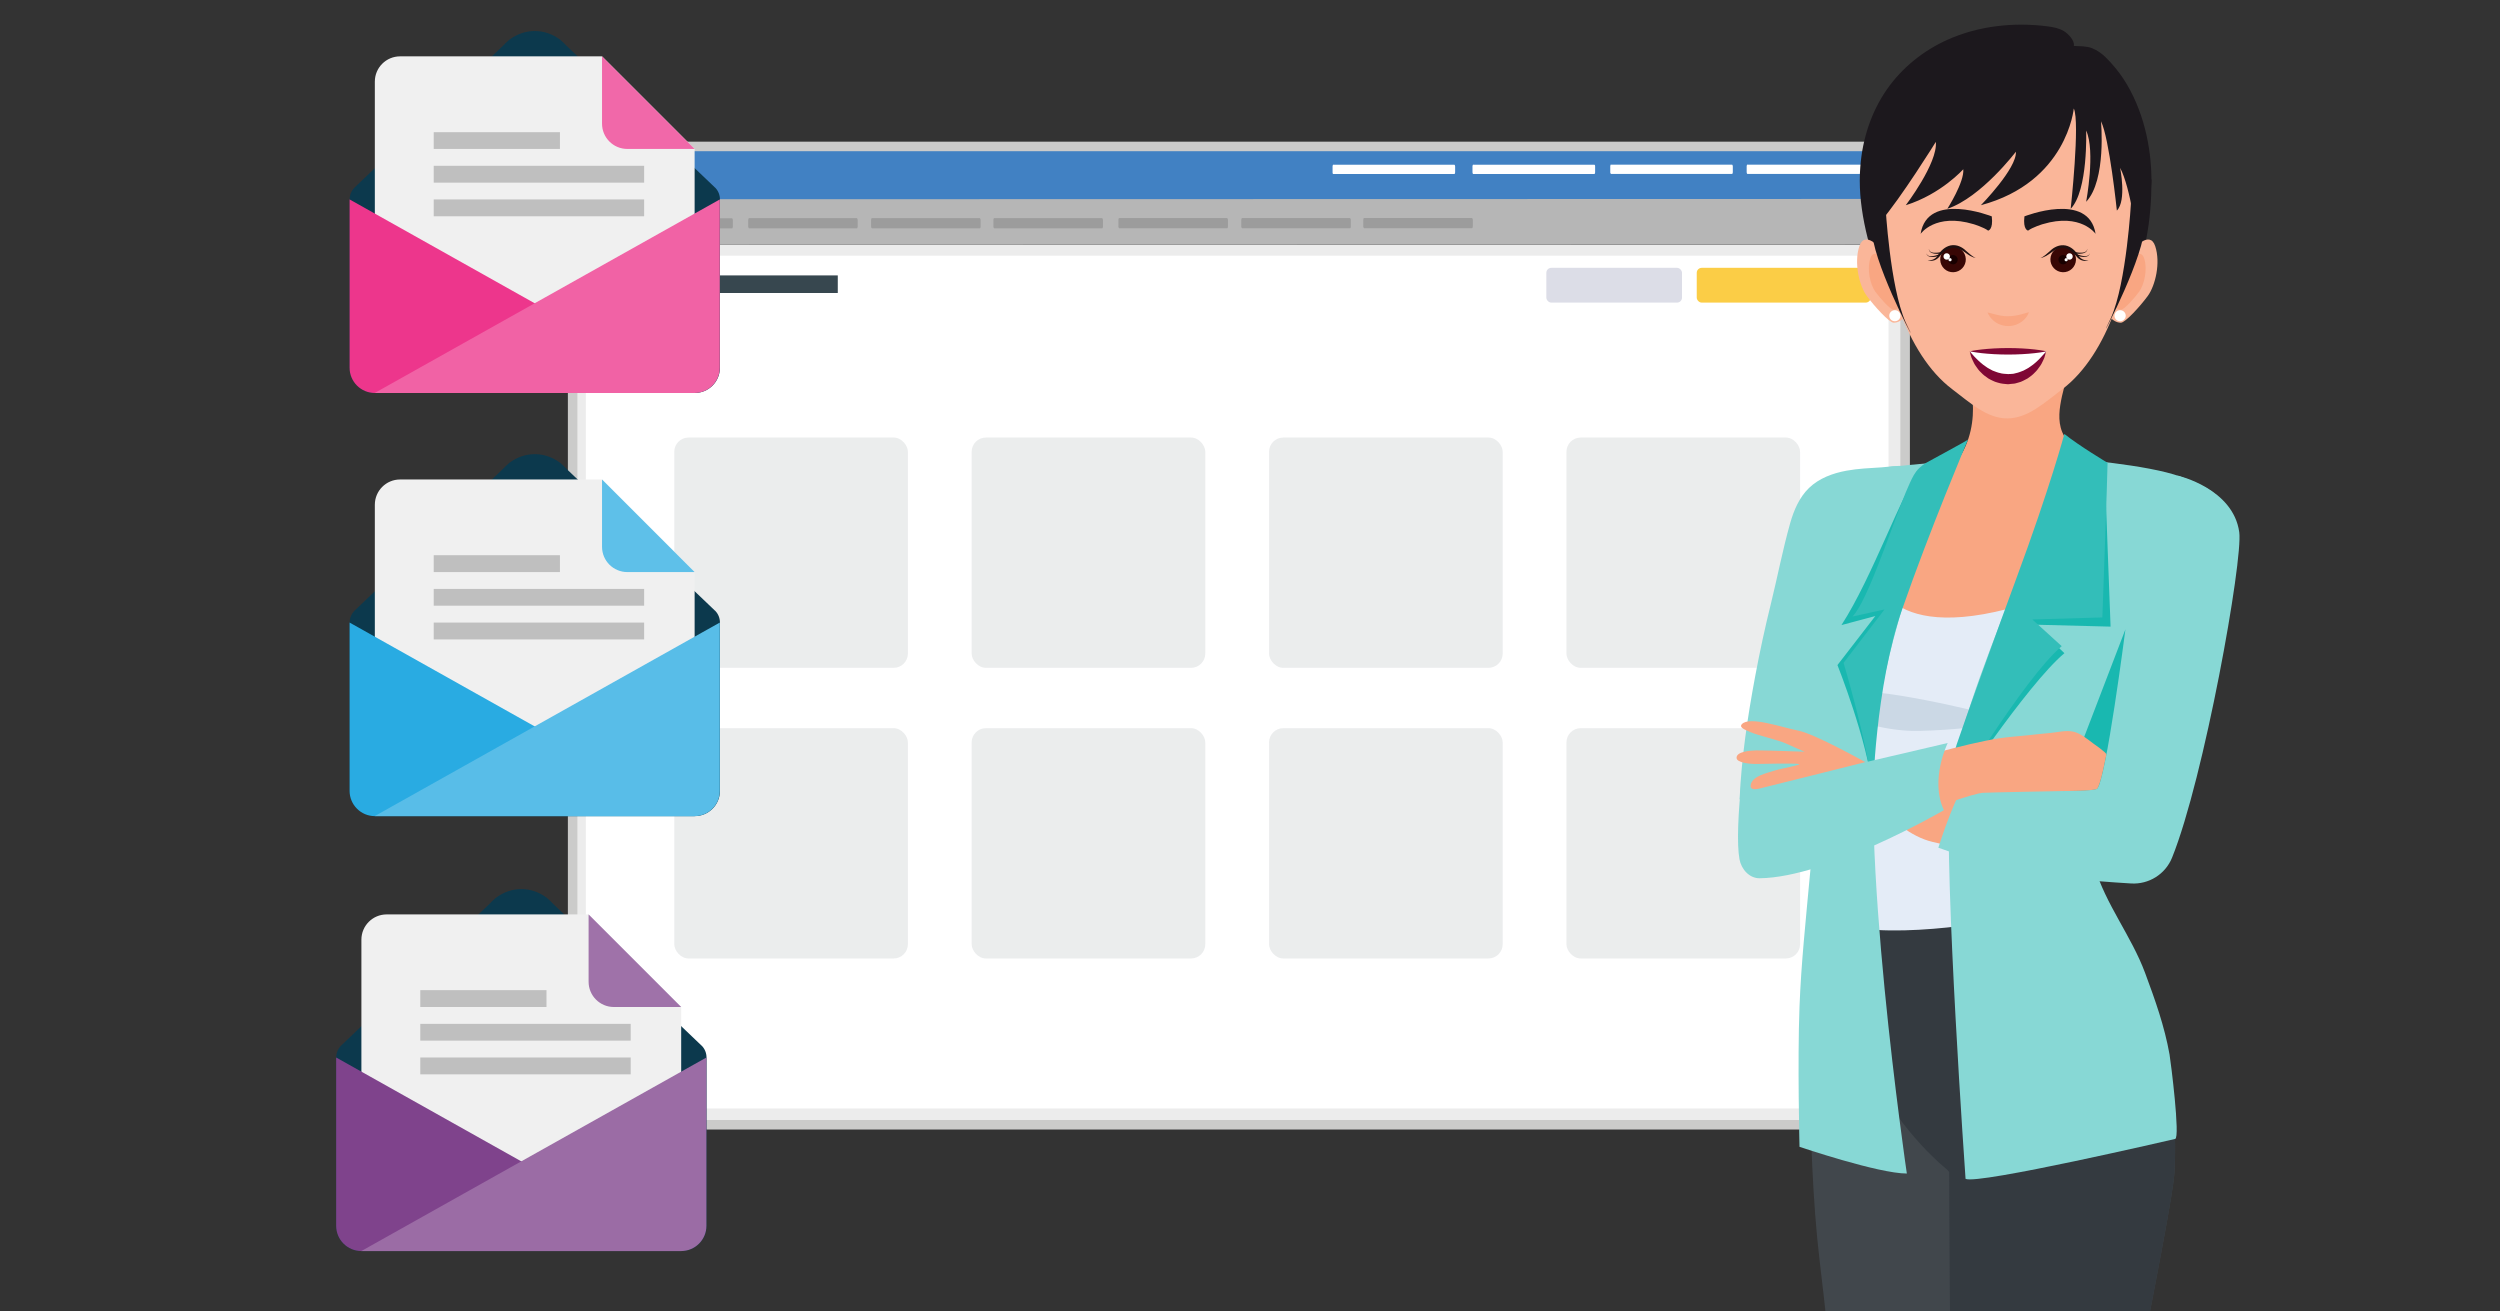 <?xml version="1.0" encoding="UTF-8"?>
<svg id="Layer_1" xmlns="http://www.w3.org/2000/svg" xmlns:xlink="http://www.w3.org/1999/xlink" viewBox="0 0 307 161">
  <rect x="0" y="0" width="307" height="161" fill="#333333" stroke="none"/>
  <defs>
    <style>
      .cls-1 {
        stroke: #cbcbca;
        stroke-miterlimit: 10;
        stroke-width: 1.17px;
      }

      .cls-1, .cls-2 {
        fill: none;
      }

      .cls-3 {
        fill: #7f438c;
      }

      .cls-4 {
        fill: #37474f;
      }

      .cls-5 {
        fill: #b6b6b6;
      }

      .cls-6 {
        fill: #cbd8e5;
      }

      .cls-7 {
        fill: #f0f0f0;
      }

      .cls-8 {
        fill: #343a40;
      }

      .cls-9 {
        fill: #fab699;
      }

      .cls-10, .cls-11 {
        fill: #fff;
      }

      .cls-12 {
        fill: #201010;
      }

      .cls-13 {
        fill: #f168a9;
      }

      .cls-14 {
        fill: #fbcd46;
      }

      .cls-15 {
        fill: #32aee3;
      }

      .cls-16 {
        opacity: .4;
      }

      .cls-11, .cls-17, .cls-18 {
        fill-rule: evenodd;
      }

      .cls-19 {
        fill: #19b8b0;
      }

      .cls-20 {
        fill: #7f0735;
      }

      .cls-21 {
        fill: #cdd1d3;
      }

      .cls-17 {
        fill: #4181c3;
      }

      .cls-22 {
        fill: #180000;
      }

      .cls-23 {
        fill: #ee3e90;
      }

      .cls-24 {
        fill: #29abe2;
      }

      .cls-25 {
        fill: #f1853e;
      }

      .cls-26 {
        fill: #41474c;
      }

      .cls-27 {
        fill: #844a90;
      }

      .cls-28 {
        fill: #f9a682;
      }

      .cls-29 {
        fill: #9f72a9;
      }

      .cls-30 {
        fill: #e4ecf7;
      }

      .cls-31 {
        fill: #1c181d;
      }

      .cls-32 {
        fill: #0c394d;
      }

      .cls-33 {
        fill: #dcdde7;
      }

      .cls-18 {
        fill: #818181;
      }

      .cls-34 {
        fill: #ececec;
      }

      .cls-35 {
        fill: #87d8d5;
      }

      .cls-36 {
        fill: #380705;
      }

      .cls-37 {
        fill: #5ec0e9;
      }

      .cls-38 {
        fill: #9b6ca5;
      }

      .cls-39 {
        fill: #f162a5;
      }

      .cls-40 {
        fill: #33beb9;
      }

      .cls-41 {
        clip-path: url(#clippath);
      }

      .cls-42 {
        fill: #bfbfbf;
      }

      .cls-43 {
        opacity: .5;
      }

      .cls-44 {
        fill: #ed368c;
      }

      .cls-45 {
        fill: #58bde8;
      }
    </style>
    <clipPath id="clippath">
      <rect class="cls-2" x="201.8" width="89.43" height="161"/>
    </clipPath>
  </defs>
  <g>
    <g>
      <path class="cls-34" d="M230.82,138.12H73.45c-1.73,0-3.14-1.4-3.14-3.14V30.03h163.64v104.95c0,1.73-1.4,3.14-3.14,3.14Z"/>
      <g>
        <path id="main-hader" class="cls-17" d="M72.8,17.92l158.72-.04c1.35,0,2.43,1.11,2.43,2.47l-.04,8.65-163.6.04.04-8.65c0-1.36,1.1-2.47,2.45-2.47Z"/>
        <g id="main-menu">
          <path class="cls-11" d="M163.73,20.23h14.86c.05,0,.1.09.1.2v.74c0,.11-.05.2-.1.2h-14.86c-.05,0-.1-.09-.09-.2v-.76c0-.11.05-.2.1-.2h0Z"/>
          <path class="cls-11" d="M180.93,20.23h14.86c.05,0,.1.09.09.2v.74c0,.11-.05.2-.1.2h-14.86c-.05,0-.1-.09-.1-.2v-.76c0-.11.05-.2.1-.2h0Z"/>
          <path class="cls-11" d="M197.83,20.22h14.86c.05,0,.1.09.1.2v.74c0,.11-.05.2-.1.2h-14.86s-.1-.09-.09-.2v-.76c0-.11.05-.2.1-.2h0Z"/>
          <path class="cls-11" d="M214.6,20.22h14.86c.05,0,.1.09.09.2v.74c0,.11-.05.2-.1.2h-14.86c-.05,0-.1-.09-.1-.2v-.76c0-.11.05-.2.1-.2h0Z"/>
        </g>
        <path id="sub-header" class="cls-5" d="M70.34,24.47l163.6-.04-.02,5.56-163.6.04.02-5.56Z"/>
        <g id="sub-menu" class="cls-43">
          <path class="cls-18" d="M76.62,26.8h13.28s.09.1.09.22v.81c0,.12-.05.22-.09.22h-13.28s-.09-.09-.09-.22v-.81c0-.12.04-.22.09-.22Z"/>
          <path class="cls-18" d="M91.97,26.79h13.26s.09.1.09.22v.81c0,.12-.04.22-.09.22h-13.26s-.09-.09-.09-.22v-.81c0-.12.05-.22.09-.22Z"/>
          <path class="cls-18" d="M107.06,26.79h13.27s.09.1.09.22v.81c0,.12-.04.22-.09.22h-13.27s-.09-.09-.09-.22v-.81c0-.12.05-.22.09-.22Z"/>
          <path class="cls-18" d="M122.08,26.79h13.27s.09.1.09.22v.81c0,.12-.05.22-.09.22h-13.27s-.09-.09-.09-.22v-.81c0-.12.04-.22.09-.22Z"/>
          <path class="cls-18" d="M137.43,26.78h13.27s.09.1.09.22v.81c0,.12-.04.22-.09.22h-13.27s-.09-.09-.09-.22v-.81c0-.12.05-.22.09-.22Z"/>
          <path class="cls-18" d="M152.52,26.78h13.27s.09.1.09.22v.81c0,.12-.04.22-.09.22h-13.27s-.09-.09-.09-.22v-.81c0-.12.05-.22.09-.22Z"/>
          <path class="cls-18" d="M167.5,26.77h13.27s.09.1.09.22v.81c0,.12-.05.22-.09.22h-13.27s-.09-.09-.09-.22v-.81c0-.12.04-.22.09-.22Z"/>
        </g>
        <g id="jt-logo">
          <path class="cls-10" d="M77.94,19.67c-.86.07-1.64.85-1.7,1.79-.06.95.61,1.65,1.5,1.6.86-.07,1.64-.85,1.7-1.79.06-.95-.61-1.68-1.5-1.6ZM78.85,21.34c-.03.7-.61,1.31-1.24,1.28-.66.05-1.12-.5-1.1-1.2.03-.7.61-1.31,1.24-1.28.66-.02,1.13.54,1.1,1.2Z"/>
          <path class="cls-10" d="M77.59,20.63c-.49.04-.85.42-.88.94-.03.46.3.88.8.84.49-.04.85-.42.88-.94.06-.5-.3-.88-.8-.84ZM77.44,22.19c-.33.03-.6-.24-.57-.59.03-.35.29-.63.62-.66.33,0,.6.24.57.59,0,.38-.29.63-.62.66Z"/>
          <path class="cls-10" d="M77.46,21.36c-.13,0-.26.18-.26.28,0,.14.1.28.23.28.13,0,.26-.18.26-.28,0-.14-.1-.28-.23-.28h0Z"/>
        </g>
      </g>
      <rect class="cls-1" x="70.32" y="17.98" width="163.63" height="120.14" rx="2.79" ry="2.79"/>
    </g>
    <rect class="cls-10" x="71.94" y="31.4" width="159.97" height="104.72"/>
    <g>
      <g class="cls-16">
        <rect class="cls-21" x="82.8" y="89.42" width="28.69" height="28.28" rx="1.75" ry="1.75"/>
        <rect class="cls-21" x="119.32" y="89.42" width="28.69" height="28.28" rx="1.75" ry="1.75"/>
        <rect class="cls-21" x="155.84" y="89.42" width="28.69" height="28.28" rx="1.75" ry="1.75"/>
        <rect class="cls-21" x="192.36" y="89.42" width="28.69" height="28.28" rx="1.75" ry="1.75"/>
      </g>
      <g class="cls-16">
        <rect class="cls-21" x="82.8" y="53.73" width="28.69" height="28.28" rx="1.75" ry="1.75"/>
        <rect class="cls-21" x="119.32" y="53.73" width="28.69" height="28.28" rx="1.75" ry="1.75"/>
        <rect class="cls-21" x="155.84" y="53.73" width="28.69" height="28.28" rx="1.75" ry="1.75"/>
        <rect class="cls-21" x="192.36" y="53.73" width="28.69" height="28.28" rx="1.75" ry="1.75"/>
      </g>
    </g>
    <g>
      <path class="cls-25" d="M78.32,32.78h-3.05c-.42,0-.76.34-.76.76v3.05c0,.42.34.76.76.76h3.05c.42,0,.76-.34.76-.76v-3.05c0-.42-.34-.76-.76-.76"/>
      <rect class="cls-4" x="80.31" y="33.82" width="22.57" height="2.16"/>
    </g>
    <g>
      <rect id="Colour_BG" class="cls-14" x="208.36" y="32.89" width="21.36" height="4.27" rx=".61" ry=".61"/>
      <rect id="Colour_BG-2" data-name="Colour_BG" class="cls-33" x="189.89" y="32.89" width="16.66" height="4.27" rx=".61" ry=".61"/>
    </g>
  </g>
  <g>
    <path class="cls-32" d="M86.15,128.4l-18.29-17.47c-.17-.19-.36-.37-.56-.54l-.18-.17s0,0-.02,0c-.86-.64-1.92-1.04-3.08-1.04s-2.22.4-3.08,1.04c-.01,0-.02,0-.02,0l-.18.17c-.2.17-.39.34-.56.54l-18.29,17.47c-.4.4-.61.94-.6,1.46v20.67c0,1.71,1.39,3.1,3.1,3.1h39.27c1.71,0,3.1-1.39,3.1-3.1v-20.67c0-.53-.2-1.06-.6-1.46h0Z"/>
    <path class="cls-27" d="M74.35,134h0c0,2.85-1.16,5.43-3.03,7.31-1.87,1.87-4.45,3.02-7.3,3.02s-5.44-1.16-7.31-3.02c-1.87-1.87-3.03-4.45-3.03-7.31s1.16-5.43,3.03-7.31c1.87-1.87,4.45-3.02,7.31-3.02s5.43,1.16,7.3,3.02c1.87,1.87,3.03,4.45,3.03,7.31h.01c0-5.71-4.63-10.34-10.34-10.34s-10.34,4.63-10.34,10.34,4.63,10.34,10.34,10.34,10.34-4.63,10.34-10.34h0Z"/>
    <path class="cls-7" d="M83.65,147.43v-23.77l-11.37-11.37h-24.8c-1.71,0-3.1,1.39-3.1,3.1v32.04h39.27Z"/>
    <path class="cls-3" d="M83.65,153.63h-39.27c-1.71,0-3.1-1.39-3.1-3.1v-20.67l42.37,23.77h0Z"/>
    <path class="cls-38" d="M44.38,153.63h39.27c1.71,0,3.1-1.39,3.1-3.1v-20.67l-42.38,23.77h0Z"/>
    <path class="cls-29" d="M72.28,112.29v8.27c0,1.71,1.39,3.1,3.1,3.1h8.27l-11.37-11.37h0Z"/>
    <polygon class="cls-42" points="77.45 127.79 51.61 127.79 51.61 125.73 77.45 125.73 77.45 127.79 77.45 127.79"/>
    <polygon class="cls-42" points="77.45 131.93 51.61 131.93 51.61 129.86 77.45 129.86 77.45 131.93 77.45 131.93"/>
    <polygon class="cls-42" points="67.11 123.66 51.61 123.66 51.61 121.59 67.11 121.59 67.11 123.66 67.11 123.66"/>
  </g>
  <g>
    <path class="cls-32" d="M87.8,74.99l-18.29-17.47c-.17-.19-.36-.37-.56-.54l-.18-.17s0,0-.02,0c-.86-.64-1.92-1.04-3.08-1.04s-2.22.4-3.08,1.04c-.01,0-.02,0-.02,0l-.18.17c-.2.17-.39.34-.56.54l-18.29,17.47c-.4.4-.61.94-.6,1.46v20.67c0,1.71,1.39,3.1,3.1,3.1h39.27c1.71,0,3.1-1.39,3.1-3.1v-20.67c0-.53-.2-1.06-.6-1.46h0Z"/>
    <path class="cls-15" d="M76,80.59h0c0,2.85-1.16,5.43-3.03,7.31-1.87,1.87-4.45,3.02-7.3,3.02s-5.44-1.16-7.31-3.02c-1.87-1.87-3.03-4.45-3.03-7.31s1.16-5.43,3.03-7.31c1.87-1.87,4.45-3.02,7.31-3.02s5.43,1.16,7.3,3.02c1.87,1.87,3.03,4.45,3.03,7.31h.01c0-5.71-4.63-10.34-10.34-10.34s-10.34,4.63-10.34,10.34,4.63,10.34,10.34,10.34,10.34-4.63,10.34-10.34h0Z"/>
    <path class="cls-7" d="M85.3,94.02v-23.77l-11.37-11.37h-24.8c-1.71,0-3.1,1.39-3.1,3.1v32.04h39.27Z"/>
    <path class="cls-24" d="M85.3,100.22h-39.27c-1.71,0-3.1-1.39-3.1-3.1v-20.67l42.37,23.77h0Z"/>
    <path class="cls-45" d="M46.02,100.22h39.27c1.71,0,3.1-1.39,3.1-3.1v-20.67l-42.38,23.77h0Z"/>
    <path class="cls-37" d="M73.93,58.88v8.27c0,1.71,1.39,3.1,3.1,3.1h8.27l-11.37-11.37h0Z"/>
    <polygon class="cls-42" points="79.1 74.38 53.26 74.38 53.26 72.32 79.1 72.32 79.1 74.38 79.1 74.38"/>
    <polygon class="cls-42" points="79.1 78.52 53.26 78.52 53.26 76.45 79.1 76.45 79.1 78.52 79.1 78.52"/>
    <polygon class="cls-42" points="68.76 70.25 53.26 70.25 53.26 68.18 68.76 68.18 68.76 70.25 68.76 70.25"/>
  </g>
  <g>
    <path class="cls-32" d="M87.8,23.03l-18.29-17.47c-.17-.19-.36-.37-.56-.54l-.18-.17s0,0-.02,0c-.86-.64-1.92-1.04-3.08-1.04s-2.22.4-3.08,1.04c-.01,0-.02,0-.02,0l-.18.17c-.2.17-.39.34-.56.54l-18.29,17.47c-.4.4-.61.94-.6,1.46v20.67c0,1.71,1.39,3.1,3.1,3.1h39.27c1.71,0,3.1-1.39,3.1-3.1v-20.67c0-.53-.2-1.06-.6-1.46h0Z"/>
    <path class="cls-23" d="M76,28.63h0c0,2.85-1.16,5.43-3.03,7.31-1.87,1.87-4.45,3.02-7.3,3.02s-5.44-1.16-7.31-3.02c-1.87-1.87-3.03-4.45-3.03-7.31s1.16-5.43,3.03-7.31c1.87-1.87,4.45-3.02,7.31-3.02s5.43,1.16,7.3,3.02c1.87,1.87,3.03,4.45,3.03,7.31h.01c0-5.71-4.63-10.34-10.34-10.34s-10.34,4.63-10.34,10.34,4.63,10.34,10.34,10.34,10.34-4.63,10.34-10.34h0Z"/>
    <path class="cls-7" d="M85.3,42.06v-23.77l-11.37-11.37h-24.8c-1.71,0-3.1,1.39-3.1,3.1v32.04h39.27Z"/>
    <path class="cls-44" d="M85.3,48.26h-39.27c-1.71,0-3.1-1.39-3.1-3.1v-20.67l42.37,23.77h0Z"/>
    <path class="cls-39" d="M46.02,48.26h39.27c1.71,0,3.1-1.39,3.1-3.1v-20.67l-42.38,23.77h0Z"/>
    <path class="cls-13" d="M73.93,6.92v8.27c0,1.71,1.39,3.1,3.1,3.1h8.27l-11.37-11.37h0Z"/>
    <polygon class="cls-42" points="79.1 22.43 53.26 22.43 53.26 20.36 79.1 20.36 79.1 22.43 79.1 22.43"/>
    <polygon class="cls-42" points="79.1 26.56 53.26 26.56 53.26 24.49 79.1 24.49 79.1 26.56 79.1 26.56"/>
    <polygon class="cls-42" points="68.76 18.29 53.26 18.29 53.26 16.23 68.76 16.23 68.76 18.29 68.76 18.29"/>
  </g>
  <g class="cls-41">
    <g>
      <path class="cls-35" d="M224.41,98.16c.78-4.24,2.11-11.25,3.6-16.46,1.84-6.43,6.05-24.38,5.76-24.43-.83-.15-1.86.07-2.7.12-1.44.09-2.9.15-4.32.41-1.69.31-3.37.93-4.6,2.12-1.19,1.15-1.87,2.74-2.32,4.34-.92,3.25-1.55,6.58-2.36,9.86-.73,2.95-1.37,5.92-1.93,8.91-.93,4.97-1.69,10.05-1.92,15.13h10.78Z"/>
      <path class="cls-26" d="M222.36,119.62s-.66,20.54,1.09,35.18c1.34,11.19,2.38,22.43,3.49,33.65,1.44,14.61,4.55,50.06,4.63,50.07,2.48.23,4.43.42,10.09.06.54-.03,3.76-20.51,3.82-21.46.14-2.24,1.69-28.28,2.91-28.28,4.97.04,5.46.1,10.26-1.05,0,0,8.12-39.45,8.36-43.7.25-4.37.38-17.86-5.52-26.28-5.9-8.41-8-12.02-8-12.02,0,0-25.13.93-30.16,1.58l-.98,12.24Z"/>
      <path class="cls-8" d="M261.51,117.81c-5.9-8.41-8-12.02-8-12.02,0,0-25.13.93-30.16,1.59-.3.04-.41,5.61-.39,6.17.04,2.13.56,3.89,1.29,5.88,1.42,3.86,2.96,7.69,4.88,11.33,1.34,2.53,2.85,4.98,4.61,7.24.89,1.15,1.84,2.25,2.85,3.3.49.5,1.01.98,1.51,1.47.2.19,1.26,1.01,1.26,1.19,0,0,.04,25.9.48,38.84,0,.82.02,1.64.06,2.46.17,3.95.65,7.82,1.32,11.65,1.55,8.88,4.11,17.52,6.13,26.36.27,1.2,2.65,14.4,2.58,14.4,3.84,0,7.67,0,11.51,0-.81-13.71.55-27.52-1.08-41.15-.53-4.47-1.37-9.06-.71-13.46.12-.57.24-1.19.37-1.84.05-.19.1-.39.15-.58-.01,0-.02,0-.04,0,2.35-11.58,6.72-33.43,6.89-36.53.25-4.37.39-17.86-5.52-26.28Z"/>
      <path class="cls-28" d="M241.51,45.68s2.41,6.04-1.28,11.08c-3.13,4.28-10.24,17.11-10.24,17.11,0,0,5.08,7.85,18.52,2.41,0,0,8.39-18.61,8.41-18.66.05-.12-1.61-1.72-1.76-1.88-.75-.81-1.49-1.65-1.92-2.68-.58-1.41-.34-2.96-.03-4.41.3-1.38.75-2.73,1.34-4.02.28-.61.57-1.22.9-1.8.15-.26.42-.89.75-.98,0,0-14.69,3.83-14.69,3.83Z"/>
      <path class="cls-30" d="M230.58,71.16s1.87,9.59,22.93,1.31c0,0-9.34,27.7-7.7,40.48,0,0-15.41,2.95-21.14,0,0,0,1.84-36.06,5.92-41.79Z"/>
      <path class="cls-6" d="M244.99,87.9s-19.2-4.97-19.31-2.12c-.1,2.85,6.28,3.91,9.05,3.97,2.77.06,8.48-.43,8.85-.72.36-.29,2.97-.12,1.41-1.13Z"/>
      <path class="cls-35" d="M228.92,69.61c-.11.54-1.72,1.63-2.15,2.06-1.23,1.22-2.5,2.38-3.53,3.79-1.12,1.53-1.96,3.32-2.1,5.22-.14,1.9.45,3.76,1.36,5.4.58,1.05,1.44,1.8,1.51,2.96.08,1.32-.28,2.8-.4,4.12-.47,4.86-.93,9.73-1.38,14.59-.48,5.28-1.05,10.57-1.25,15.87-.26,6.72,0,17.21,0,17.21,0,0,9.68,3.28,13.18,3.28,0,0-6.12-41.52-3.5-57.03,2.62-15.52,9.62-30.53,9.62-30.53l-8.78.83s-2.57,12.21-2.58,12.24Z"/>
      <path class="cls-35" d="M254.32,56.33s9.4.71,13.44,2.2c5.5,2.02,4.7,3.12,4.7,3.12-2.6,5.03-6.86,13.92-9.6,18.88-2.22,4.02-4.57,7.77-5.72,12.29-1.13,4.42-1.26,9.14.04,13.54,1.4,4.72,4.54,8.55,6.24,13.12,1.23,3.31,2.38,6.53,3,10.01.15.87,1.33,10.22.69,10.37,0,0-24.32,5.66-25.74,4.9,0,0-2.62-37.04-1.97-47.53.66-10.49,14.91-40.89,14.91-40.89Z"/>
      <path class="cls-19" d="M239.99,56.18s-3.15.67-4.4,1.95c-1.89,1.95-5.61,12.7-9.46,18.63l4.16-1.11-4.65,6.02s3.69,9.26,4.34,15.38c0,0-1.23-11.69,2.11-21.3,3.34-9.6,7.9-19.58,7.9-19.58Z"/>
      <path class="cls-40" d="M241.68,53.97c-.05.11-4.42,2.45-5.14,2.86-.31.18-.6.4-.86.65-.54.52-.83,1.14-1.14,1.81-.36.77-.67,1.56-.98,2.35-.47,1.21-.92,2.42-1.37,3.64-.48,1.29-.96,2.58-1.46,3.86-.46,1.18-.93,2.35-1.46,3.5-.4.87-.82,1.76-1.37,2.55-.13.18-.26.36-.41.52l3.93-.87-5.03,6.56s2.96,9.83,3.61,15.95c0,0,.25-12.94,3.59-22.54,3.32-9.57,8.04-20.74,8.08-20.82Z"/>
      <path class="cls-19" d="M253.25,55.21s-2.83,13.91-4.51,18.05c-1.69,4.14-7.29,17.06-7.69,18.65-.41,1.6-1.46,6.29-1.46,6.29,0,0,9.25-14.06,13.92-17.99l-3.66-3.5,9.33.24s-.69-17.96-.69-19.24c0,0-4.82-1.02-5.23-2.5Z"/>
      <path class="cls-40" d="M253.5,53.3s-1.69,6.39-5.94,17.86c-1.84,4.96-6.68,18.42-7.28,20.26-.79,2.42-.92,7.15-.92,7.15,0,0,9.15-15.28,13.82-19.22l-3.61-3.28,8.6-.25s.64-17.7.64-18.99c0,0-3.57-2.13-5.31-3.55Z"/>
      <path class="cls-28" d="M245.95,105.41s-5.77-1.36-8.62-2.02c-2.85-.66-5.16-3.01-5.16-3.01l5.69-6.05,11.72,2.23-3.63,8.85Z"/>
      <path class="cls-35" d="M267.48,58.42s6.76,1.57,7.5,6.93c.47,3.43-4.31,30.21-8.25,39.97-.82,2.03-2.85,3.3-5.03,3.17-2.34-.14-5.8-.39-9.39-.78-6.39-.7-14.28-3.61-14.28-3.61,0,0,2.43-7.88,4.14-8.77l12.64.53,6.19-18.56s.62-9.91,1.36-12.17c2.17-6.69,5.12-6.71,5.12-6.71Z"/>
      <path class="cls-19" d="M261,77.3s-2.41,18.73-3.49,19.56c-.33.25-4.12.28-4.12.28l7.61-19.85Z"/>
      <path class="cls-28" d="M227.25,95.75c.26-.14,3.24-1.21,3.52-1.3,2.34-.76,10.78-3.2,14.76-3.79,1.12-.17,2.27-.24,3.4-.36.94-.1,1.89-.21,2.83-.29.92-.08,1.94-.37,2.85-.16.88.2,1.68.88,2.39,1.41.17.13,1.7,1.17,1.66,1.39,0,0-.72,3.94-1.16,4.22-.44.28-4.12.27-4.12.27,0,0-9.26.17-9.95.22-.69.05-6.8,1.65-13.56,5.69-6.77,4.04-2.62-7.3-2.62-7.3Z"/>
      <path class="cls-35" d="M219.28,95.89l19.9-4.65s-2.23,4.51-.47,8.25c0,0-14.19,8.27-22.63,8.36-1.25.01-2.24-1.09-2.47-2.33-.67-3.62.57-15.25,2.79-24.86l3.78,8.9-.89,6.33Z"/>
      <path class="cls-28" d="M229.06,93.59s-6.19-3.47-8.23-3.87c-2.03-.4-6-1.82-6.93-.79-.38.43.4.68,1.09.99.92.4,3.43.97,4.32,1.38.89.41,2.29,1.01,2.29,1.01,0,0-5.15-.18-5.96-.16-.67.02-2.42.12-2.39.92.02.61,1.69.78,2.7.74,1.01-.03,4.18-.08,4.88,0,.7.08-2.1.55-2.99.84-.88.29-2.52.63-2.82,1.6-.23.75.44.72.98.6.46-.1,13.05-3.26,13.05-3.26Z"/>
      <g>
        <g>
          <path class="cls-31" d="M261.58,37.2c1.02-2.53,1.4-4.92,1.98-7.86.46-2.35.64-4.77.64-7.12,0-4.31-1.05-8.87-3.43-12.52-.59-.91-1.37-1.84-2.14-2.61-.49-.49-1.07-.91-1.72-1.17-.72-.28-1.47-.23-2.24-.28.12-.68-.71-1.51-1.24-1.83-.59-.35-1.28-.48-1.96-.57-4.17-.54-8.52-.07-12.36,1.66-2.96,1.34-5.55,3.43-7.4,6.08-1.94,2.79-3,6.1-3.26,9.46-.05.59-.07,1.18-.07,1.77,0,4.31,1.36,9.63,3.81,14.98h29.39Z"/>
          <g>
            <path class="cls-9" d="M231.02,30.62s-2.01-2.44-2.69-.39c-.68,2.05-.02,4.83.91,6.11.93,1.27,2.76,3.28,3.3,3.29.54,0,.97-.27,1.49-.81l-3.01-8.19Z"/>
            <path class="cls-28" d="M231.48,31.98s-1.35-1.64-1.8-.26c-.45,1.38-.01,3.24.61,4.1.62.85,1.85,2.2,2.21,2.21.37,0,.65-.18,1-.55l-2.02-5.5Z"/>
          </g>
          <g>
            <path class="cls-9" d="M261.97,30.62s2.01-2.44,2.69-.39c.68,2.05.02,4.83-.91,6.11-.93,1.27-2.76,3.28-3.3,3.29-.54,0-.97-.27-1.49-.81l3.01-8.19Z"/>
            <path class="cls-28" d="M261.5,31.98s1.35-1.64,1.8-.26c.45,1.38.01,3.24-.61,4.1-.62.85-1.85,2.2-2.21,2.21-.37,0-.65-.18-1-.55l2.02-5.5Z"/>
          </g>
          <path class="cls-9" d="M246.49,8.56c8.49,0,15.37,6.59,15.37,17.5,0,7.67-2.95,17.44-8.59,21.72-2.2,1.66-4.26,3.6-6.78,3.6s-4.58-1.94-6.78-3.6c-5.65-4.28-8.59-14.04-8.59-21.72,0-10.92,6.88-17.5,15.37-17.5Z"/>
          <path class="cls-10" d="M233.38,38.77c0,.37-.31.68-.69.68s-.69-.3-.69-.68.31-.68.69-.68.69.3.69.68Z"/>
          <path class="cls-10" d="M261.04,38.77c0,.37-.31.68-.69.68s-.69-.3-.69-.68.31-.68.69-.68.69.3.69.68Z"/>
          <path class="cls-31" d="M261.94,19.81s1.2,7.46.47,9.53c0,0-.76-6.28-2.06-8.73,0,0,.82,4.01-.4,5.25,0,0-.92-8.89-1.95-10.97,0,0,.69,7.23-1.82,9.89,0,0,1.16-6.21,0-8.75,0,0,.26,7.37-1.9,9.61,0,0,1.17-10.7.38-12.32,0,0-.82,9.04-11.41,11.88,0,0,4.44-4.53,4.3-6.57,0,0-4.25,5.61-8.42,7.01,0,0,2.11-3.29,1.96-4.86,0,0-2.7,3.05-7.06,4.42,0,0,3.94-5.17,3.69-7.78,0,0-4.27,6.89-6.83,9.85,0,0-2.7-14.92,6.86-17.78,9.57-2.86,17.6-3.02,20.5.98,2.9,4.01,3.69,9.34,3.69,9.34Z"/>
          <path class="cls-31" d="M231.54,25.35s.55,9.88,2.45,14.17c.05.11.1.22.15.32,2.03,4.09-3.02-5.18-4.07-10.11-1.05-4.93-1.04-7.2-1.04-7.2l2.51,2.82Z"/>
          <path class="cls-31" d="M261.69,24.83s-.55,9.88-2.45,14.17c-.05.11-.1.22-.15.32-2.03,4.09,3.02-5.18,4.07-10.11,1.05-4.93,1.04-7.2,1.04-7.2l-2.51,2.82Z"/>
        </g>
        <g>
          <g>
            <path class="cls-10" d="M251.29,43.14c-.97,2.05-2.71,3.42-4.69,3.42s-3.72-1.37-4.69-3.42h9.39Z"/>
            <path class="cls-20" d="M251.29,43.14s-.14.14-.36.4c-.11.13-.25.29-.41.45-.17.16-.32.34-.54.52-.21.18-.43.37-.69.53-.24.19-.53.31-.81.47-.3.11-.6.25-.92.31-.16.03-.31.1-.48.09l-.25.02h-.12s-.06.01-.06.01h-.03s-.02,0-.02,0h-.01s.06,0,.05,0c-.38-.03-.79-.04-1.04-.13-.28-.05-.6-.19-.9-.3-.27-.16-.57-.28-.81-.47-.26-.16-.48-.35-.69-.53-.22-.17-.38-.36-.55-.52-.17-.16-.3-.31-.41-.44-.22-.25-.36-.4-.36-.4,0,0,.04.19.14.52.05.17.11.37.23.59.11.22.21.48.4.72.17.25.36.53.63.77.24.27.55.49.88.72.17.11.36.19.54.28.18.1.39.17.61.23.47.15.82.16,1.21.2h.06s0,0,0,0h.01s.02,0,.02,0h.04s.08-.01.08-.01l.16-.02.33-.03c.22,0,.42-.09.63-.14.21-.05.41-.12.59-.22.18-.1.37-.18.54-.28.33-.23.64-.45.88-.72.26-.24.46-.52.63-.77.19-.24.3-.51.41-.73.12-.22.18-.42.22-.58.1-.33.14-.52.14-.52Z"/>
            <path class="cls-20" d="M241.9,43.14s.59.13,1.47.23c.88.1,2.05.17,3.23.17,1.17,0,2.35-.07,3.23-.17.88-.09,1.47-.23,1.47-.23,0,0-.59-.13-1.47-.23-.88-.1-2.05-.17-3.23-.17-1.17,0-2.35.07-3.23.17-.88.09-1.47.23-1.47.23Z"/>
          </g>
          <path class="cls-28" d="M249.13,38.34s-.39.12-.87.25c-.12.03-.25.06-.39.09-.13.04-.28.04-.41.08-.28.03-.57.08-.85.07-.14.02-.28-.02-.43-.01-.14-.01-.28-.04-.42-.05-.14-.03-.28-.06-.41-.08-.14-.03-.26-.07-.39-.1-.25-.05-.46-.13-.62-.16-.16-.04-.27-.05-.27-.05,0,0,.04.09.12.24.09.14.2.37.42.57.11.1.21.23.36.32.14.09.29.2.47.28.35.15.76.26,1.18.25.21,0,.42-.02.62-.07.2-.03.39-.12.56-.19.34-.17.63-.37.83-.6.42-.42.51-.83.51-.83Z"/>
          <g>
            <g>
              <g>
                <path class="cls-36" d="M254.93,31.91c-.03.87-.75,1.55-1.62,1.52-.87-.03-1.55-.76-1.52-1.62.03-.87.76-1.55,1.62-1.52.87.03,1.55.75,1.52,1.62Z"/>
                <path class="cls-22" d="M253.92,31.91c0,.31-.27.56-.59.55-.31,0-.56-.27-.55-.59.01-.32.27-.56.59-.55.31,0,.56.27.55.59Z"/>
                <path class="cls-12" d="M250.55,31.68c.26-.01.5-.15.73-.26.23-.13.43-.28.64-.43h0c.46-.37,1.06-.62,1.63-.51.57.1,1.04.53,1.44,1h0c.18.23.4.41.68.5.27.09.56.07.81-.03-.26.03-.53.01-.75-.11-.22-.11-.41-.29-.53-.49h0c-.34-.56-.87-1.07-1.57-1.21-.35-.06-.71-.02-1.03.11-.32.13-.6.31-.84.56h0c-.18.17-.37.33-.57.49-.2.15-.4.31-.64.39Z"/>
                <path class="cls-12" d="M254.98,31.39s.45.15.92.16c.23,0,.48-.06.6-.19.06-.06.09-.13.1-.18.01-.05.02-.08.02-.08,0,0,0,.03-.03.07-.01.05-.05.11-.11.16-.13.11-.36.14-.58.12-.45-.05-.86-.24-.86-.24l-.06.17Z"/>
                <path class="cls-12" d="M254.75,31.13s.47.08.93,0c.23-.03.46-.13.56-.29.05-.07.07-.15.07-.2,0-.05,0-.08,0-.08,0,0,0,.03-.02.08,0,.05-.03.12-.08.18-.11.13-.33.2-.55.21-.45.03-.88-.09-.88-.09l-.03.17Z"/>
                <path class="cls-10" d="M254.53,31.51c0,.22-.19.39-.41.38-.22,0-.39-.19-.38-.41,0-.22.19-.39.41-.38.22,0,.39.19.38.41Z"/>
                <path class="cls-10" d="M253.92,31.9c0,.11-.09.19-.2.19-.11,0-.2-.09-.19-.2,0-.11.1-.2.2-.19.11,0,.19.09.19.2Z"/>
              </g>
              <path class="cls-31" d="M257.34,28.72s-1.79-2.61-6.51-1.19c0,0-1.25.38-1.78.79,0,0-.65-.08-.45-1.75,0,0,7.92-3.13,8.74,2.16Z"/>
            </g>
            <g>
              <g>
                <path class="cls-36" d="M238.26,31.91c.03.87.75,1.55,1.62,1.52.87-.03,1.55-.76,1.52-1.62-.03-.87-.76-1.55-1.62-1.52-.87.03-1.55.75-1.52,1.62Z"/>
                <path class="cls-22" d="M239.26,31.91c.01.31.27.56.59.55.31,0,.56-.27.55-.59,0-.32-.27-.56-.59-.55-.31,0-.56.27-.55.59Z"/>
                <path class="cls-12" d="M242.64,31.68c-.24-.08-.44-.24-.64-.39-.2-.16-.38-.32-.57-.49h0c-.24-.24-.52-.43-.84-.56-.32-.13-.68-.17-1.03-.11-.7.14-1.23.65-1.57,1.2h0c-.11.21-.31.39-.53.5-.22.12-.49.14-.75.11.25.1.54.12.81.03.27-.09.5-.27.68-.51h0c.39-.46.87-.89,1.44-.99.56-.12,1.17.14,1.63.5h0c.21.16.42.31.64.44.23.11.47.25.73.26Z"/>
                <path class="cls-12" d="M238.15,31.22s-.41.19-.86.24c-.22.02-.45,0-.58-.12-.06-.06-.1-.12-.11-.16-.02-.05-.03-.07-.03-.07,0,0,0,.03.02.08,0,.05.04.12.1.18.12.13.37.19.6.19.47,0,.92-.16.92-.16l-.06-.17Z"/>
                <path class="cls-12" d="M238.41,30.95s-.44.11-.89.09c-.22-.01-.44-.08-.55-.21-.05-.06-.08-.13-.08-.18,0-.05-.02-.08-.02-.08,0,0,0,.03,0,.08,0,.05.02.12.07.2.1.15.33.25.56.29.46.07.93,0,.93,0l-.03-.17Z"/>
                <path class="cls-10" d="M238.66,31.51c0,.22.19.39.41.38.22,0,.39-.19.38-.41,0-.22-.19-.39-.41-.38-.22,0-.39.19-.38.41Z"/>
                <path class="cls-10" d="M239.27,31.9c0,.11.09.19.2.19.11,0,.2-.09.19-.2,0-.11-.09-.2-.2-.19-.11,0-.2.09-.19.2Z"/>
              </g>
              <path class="cls-31" d="M235.85,28.72s1.79-2.61,6.51-1.19c0,0,1.25.38,1.78.79,0,0,.65-.08.45-1.75,0,0-7.92-3.13-8.74,2.16Z"/>
            </g>
          </g>
        </g>
      </g>
    </g>
  </g>
</svg>